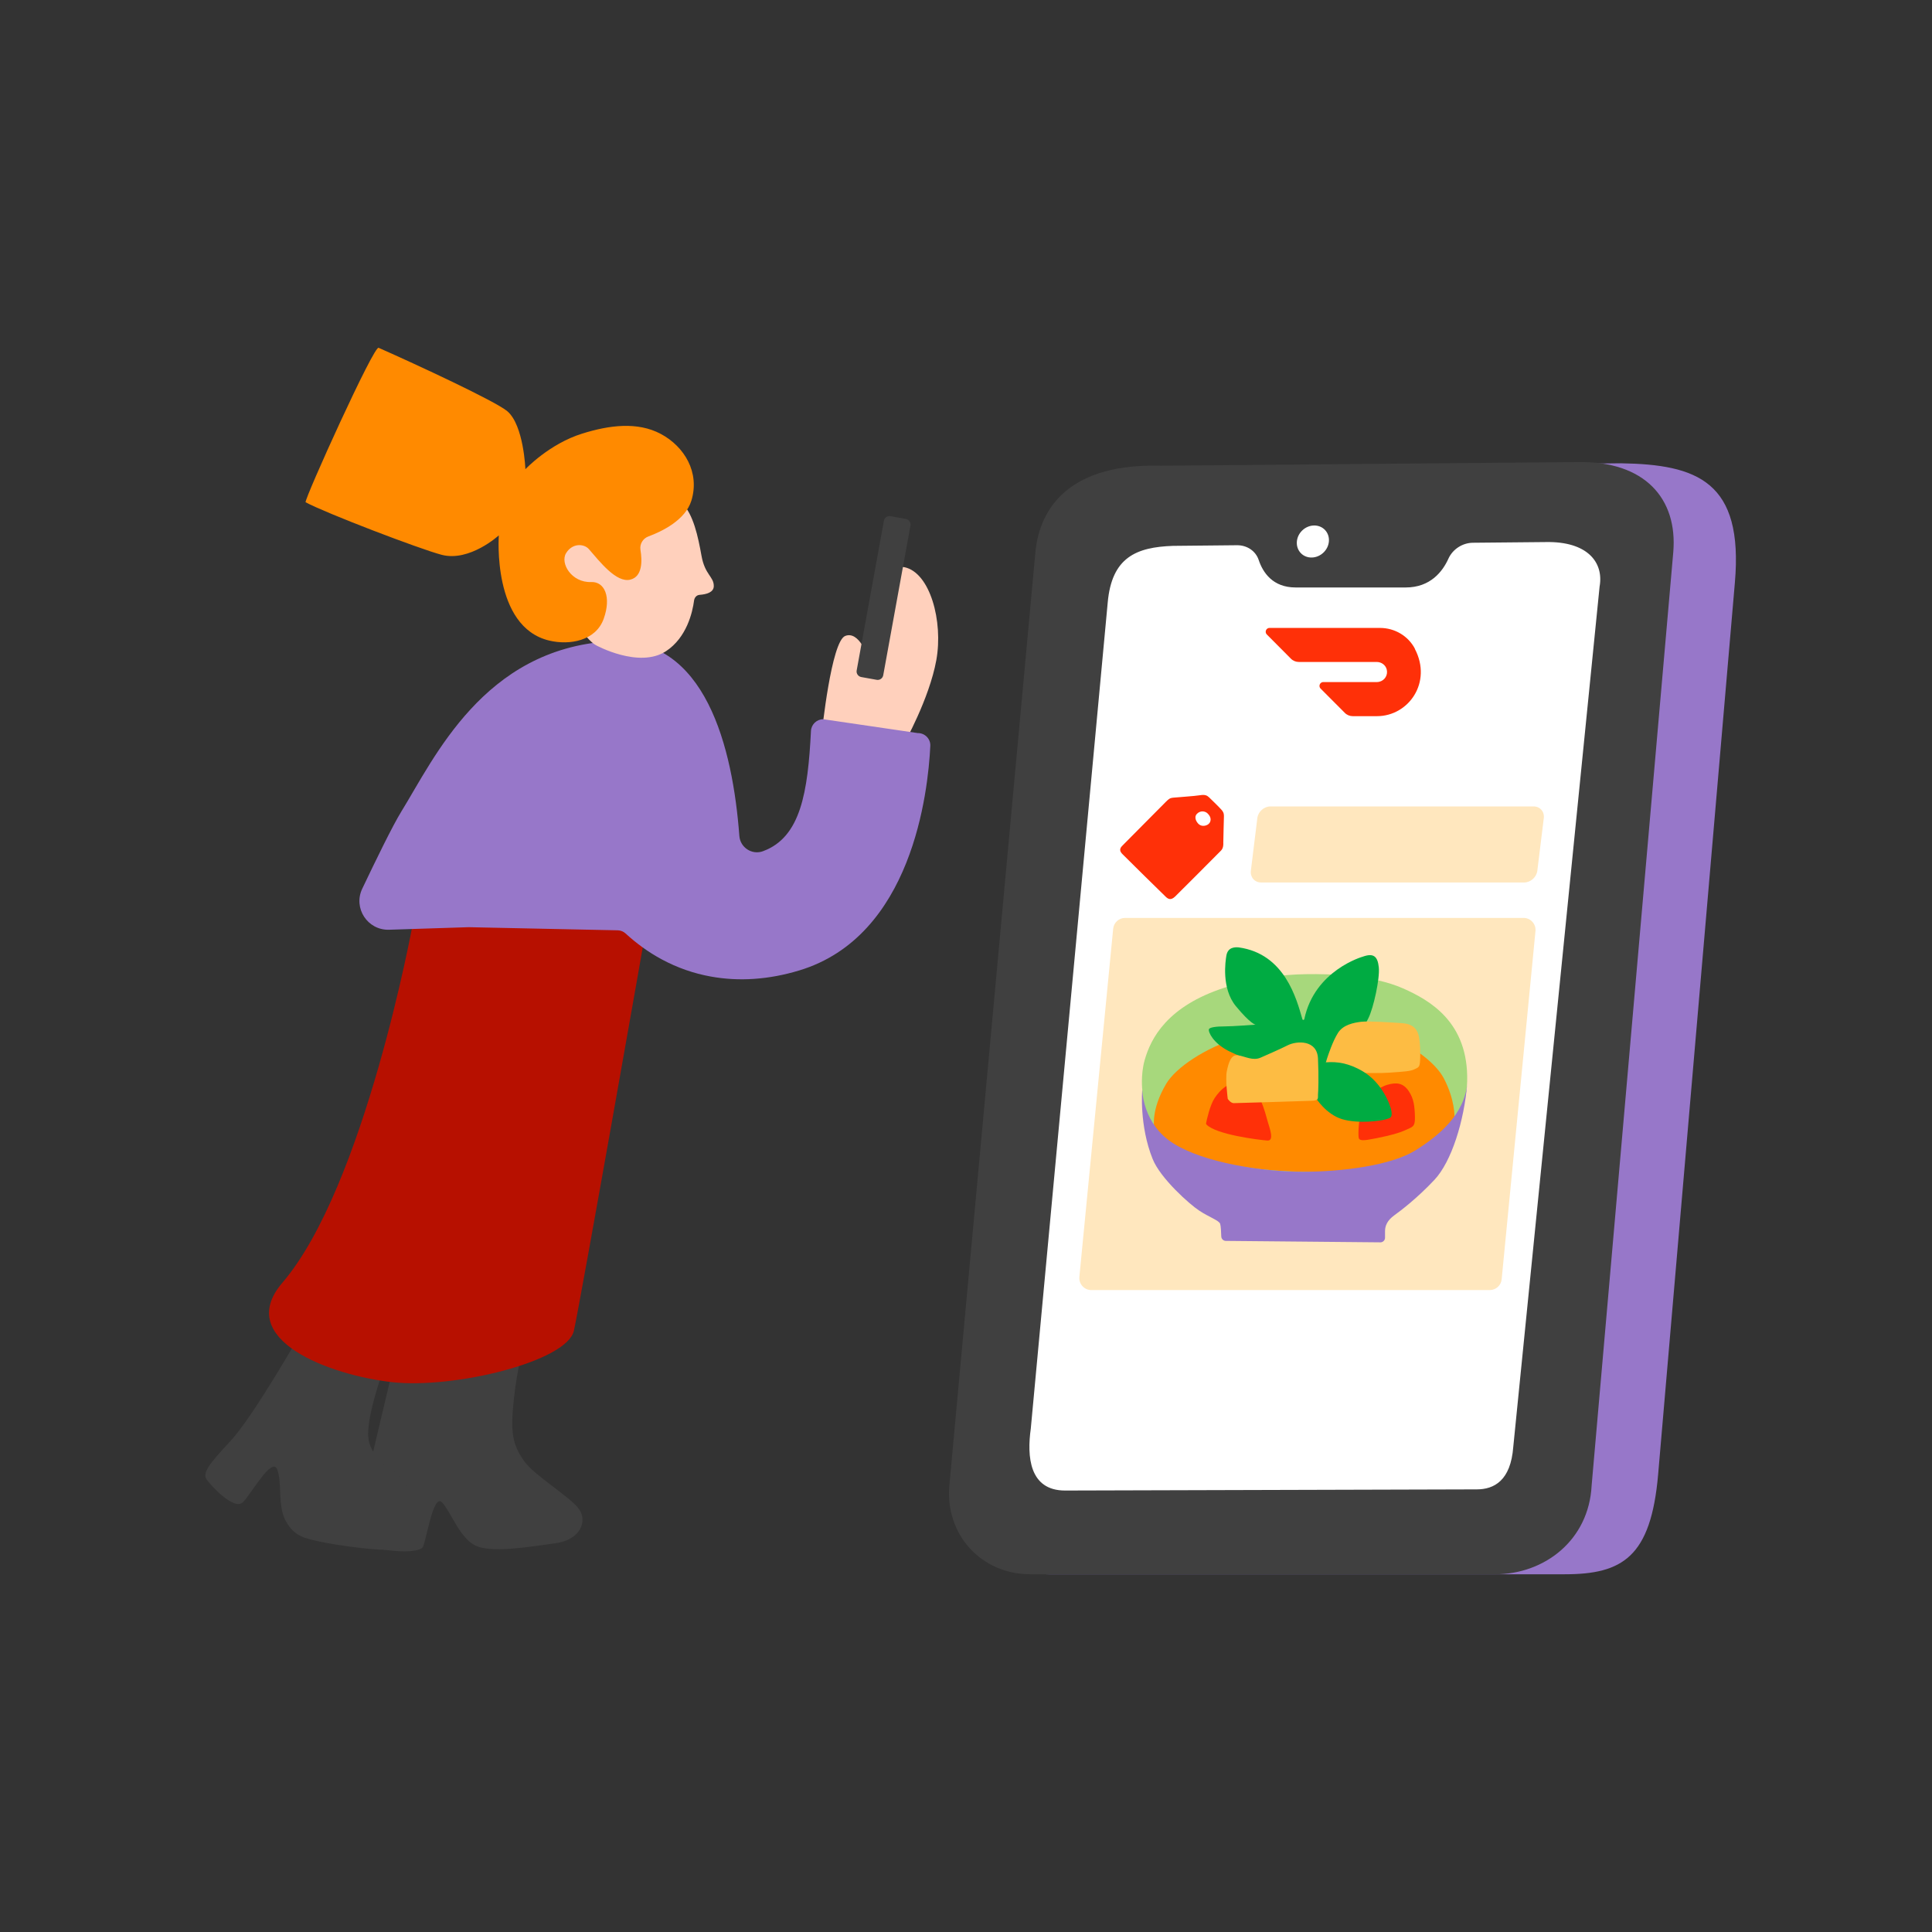 <svg fill="none" height="300" viewBox="0 0 300 300" width="300" xmlns="http://www.w3.org/2000/svg" xmlns:xlink="http://www.w3.org/1999/xlink"><rect x="0" y="0" width="300" height="300" fill="#333333" stroke="none"/><clipPath id="a"><path d="m31.875 54h237.675v190.452h-237.675z"/></clipPath><g clip-path="url(#a)"><path d="m127.612 113.813s1.46-14.212 3.629-15.063c2.177-.86 3.548 3.315 3.548 3.315l2.635.18s-.09-14.804 2.993-14.176c4.005.815 6.066 8.414 4.973 14.444-1.093 6.031-5.045 13.029-5.045 13.029z" fill="#ffd0bc"/><path d="m242.963 244.452h-80.163c-7.786 0-13.557-6.165-12.894-13.773l12.608-144.089c.663-7.608 3.916-13.701 15.34-13.889l73.864-.762c11.828.188 19.042 2.823 17.671 18.549l-11.918 138.498c-1.12 12.778-5.529 15.466-14.499 15.466z" fill="#9777c9"/><path d="m232.166 244.452h-72.188c-7.608 0-13.235-6.165-12.563-13.773l13.342-144.734c.663-7.608 5.861-14.006 19.49-13.629l64.75-.565c10.413-.188 15.52 5.681 14.83 13.97l-12.679 144.958c-.439 8.522-7.366 13.773-14.973 13.773z" fill="#404040"/><path d="m248.403 90.972c.6-3.683-1.936-6.927-8.379-6.801l-11.326.107c-1.586.018-3.118.986-3.79 2.473-.896 1.989-2.796 4.471-6.631 4.471h-17.088c-3.594 0-5.099-2.366-5.735-4.256-.475-1.425-1.819-2.312-3.361-2.303l-9.955.099c-5.681.197-9.516 1.765-10.135 8.826l-11.944 128.255c-.601 4.274-.26 9.606 5.331 9.606l63.917-.179c2.689 0 5.278-1.353 5.673-6.604l13.414-133.686h.018z" fill="#fff"/><path d="m205.508 85.802c1.039-.995 1.138-2.563.233-3.513-.905-.95-2.491-.914-3.522.072-1.039.995-1.138 2.572-.233 3.522.905.95 2.482.914 3.522-.081z" fill="#fff"/><path d="m60.881 213.027s-4.256 17.84-5.063 21.568c-.797 3.737-.797 4.794 1.864 5.592 2.661.797 7.455 1.066 7.993 0 .538-1.067 1.595-8.253 2.93-6.927 1.326 1.335 2.661 5.332 5.063 6.658 2.393 1.326 8.522.269 12.509-.269 3.997-.529 5.063-3.459 3.728-5.323-1.326-1.873-6.927-5.188-8.522-7.455-1.864-2.661-2.133-4.534-1.595-9.588.538-5.063 1.595-8.522 1.595-8.522l-20.502 4.257z" fill="#404040"/><path d="m46.777 206.897s-7.455 13.056-10.914 16.775c-3.459 3.737-4.525 5.063-3.728 6.129s4.256 4.794 5.591 3.459c1.326-1.326 4.525-7.187 5.332-5.054.797 2.133 0 5.592 1.326 7.993 1.326 2.393 2.93 2.661 5.332 3.19 2.393.529 10.43 1.756 12.509 1.066 2.393-.797 2.661-7.724.797-10.116-1.864-2.393-5.86-3.728-5.86-7.724 0-3.997 3.19-12.25 3.19-12.25l-13.585-3.468z" fill="#404040"/><path d="m64.08 143.527s-7.455 40.744-20.233 55.655c-7.599 8.862 7.455 14.373 17.043 15.439 9.588 1.067 27.16-3.19 28.226-7.993 1.066-4.794 11.183-62.304 11.183-62.304z" fill="#b71000"/><path d="m142.558 113.84-14.714-2.16c-1.021 0-1.863.798-1.917 1.819-.484 9.544-1.595 16.497-7.411 18.657l-.036.018c-1.702.627-3.53-.556-3.673-2.366-1.013-13.54-5.18-31.174-20.189-30.225-19.535 1.237-27.16 18.11-32.312 26.453-1.317 2.132-3.952 7.536-6.058 11.962-1.434 3.011.824 6.47 4.167 6.371 5.296-.17 11.667-.376 12.312-.394h.107l23.092.484c.457.009.887.188 1.228.502 1.631 1.496 3.504 2.885 5.627 4.023 2.402 1.29 4.947 2.178 7.59 2.652 4.373.798 9.015.484 13.746-.949 17.5-5.296 19.991-27.6 20.341-34.858.053-1.084-.816-1.989-1.909-1.998z" fill="#9777c9"/><path d="m140.668 80.587-2.393-.439c-.475-.081-.932.233-1.021.708l-4.23 23.254c-.089.474.233.931.708 1.021l2.393.43c.475.09.932-.224 1.021-.699l4.23-23.253c.089-.475-.233-.932-.708-1.022z" fill="#404040"/><path d="m189.952 130.946c0-.878.098-3.817.098-4.131 0-.313.018-.6-.34-1.03-.359-.43-1.963-1.972-1.963-1.972-.322-.304-.636-.457-1.406-.331-.78.134-3.764.331-4.113.376-.35.054-.52-.018-1.138.592-.619.609-6.47 6.514-6.748 6.801-.287.278-.681.717-.107 1.317.573.6 6.317 6.237 6.738 6.64.412.412.842.645 1.523-.018s6.56-6.559 6.864-6.873c.305-.314.601-.493.601-1.371zm-2.151-3.145c-.269.403-1.102.636-1.622.206-.367-.305-.842-1.075-.331-1.622.51-.547 1.236-.457 1.622-.116.618.564.609 1.129.34 1.532z" fill="#ff3008"/><path d="m236.673 137.03h-40.843c-1.013 0-1.721-.815-1.595-1.828l1.003-8.163c.126-1.013 1.04-1.819 2.043-1.819h40.843c1.013 0 1.721.806 1.595 1.819l-1.003 8.163c-.126 1.013-1.04 1.828-2.043 1.828z" fill="#ffe7be"/><path d="m231.332 200.32h-61.883c-1.093 0-1.944-.95-1.846-2.034l5.251-54.078c.099-.95.897-1.676 1.846-1.676h61.883c1.094 0 1.945.95 1.846 2.034l-5.251 54.078c-.089.959-.896 1.676-1.846 1.676z" fill="#ffe7be"/><path d="m177.38 169.307s-.296-2.339.358-4.678c.959-3.423 3.531-8.387 12.402-11.263 4.615-1.497 8.808-2.043 12.697-2.097 3.719-.063 10.305.125 15.036 2.213 4.176 1.846 10.18 5.269 9.947 14.445-.242 9.167-10.251 15.099-24.571 14.92-14.319-.171-26.246-3.952-25.878-13.54z" fill="#a7d87c"/><path d="m179.234 175.176s-.6-2.76 1.855-6.891c1.505-2.527 6.031-5.546 11.085-7.123 5.573-1.739 13.727-2.653 20.672-1.022 6.111 1.443 10.144 5.018 11.326 7.258 1.801 3.414 1.676 6.049 1.676 6.049s-4.068 8.925-23.549 8.504c-19.472-.422-23.065-6.766-23.065-6.766z" fill="#ff8a00"/><path d="m210.947 176.449c.045.358 0 .761 1.434.537 1.433-.224 4.489-.86 5.708-1.442 1.209-.583 1.657-.448 1.622-2.106-.045-1.667-.171-2.814-.941-3.979-.879-1.335-1.954-1.416-3.343-1.012-1.398.403-2.849 1.675-3.548 2.921-.986 1.774-.968 4.713-.923 5.081z" fill="#ff3008"/><path d="m187.335 174.603c-.054-.054-.063-.126-.054-.188.099-.52.592-2.796 1.327-3.907.842-1.255 2.267-2.76 4.462-2.339 2.491.484 3.423 4.767 3.772 5.959.359 1.201 1.049 3.055-.062 2.975-1.434-.117-7.975-.932-9.454-2.5z" fill="#ff3008"/><path d="m206.153 165.167s-.018-.018 0-.018c3.566-1.989 5.52-5.421 6.326-7.034.807-1.613 1.801-6.192 1.622-7.903-.179-1.712-.806-2.258-2.473-1.667 0 0-7.5 2.088-9.095 9.705-.036.161-.251.17-.296.017-.905-3.127-2.715-10.161-9.884-11.156-.537-.045-1.702-.089-1.926 1.3-.126.761-.807 5.036 1.478 7.822 2.303 2.796 3.056 2.877 3.056 2.877s-3.549.269-4.812.269c-1.264 0-2.339.134-2.428.448-.126.43.672 2.15 3.055 3.369 2.384 1.21 7.913 3.279 11.864 3.055 1.945-.062 2.662-.609 3.522-1.084z" fill="#00ab42"/><path d="m206.224 166.431c.672.044 7.008.313 9.481.134 2.464-.17 3.324-.224 3.952-.538.636-.313.806-.269.86-1.478.054-1.21 0-2.608-.179-3.549-.18-.941-.717-1.971-2.518-2.114-1.802-.135-5.35-.359-6.479-.224-1.129.143-2.787.448-3.593 1.747-.807 1.299-1.434 3.199-1.703 4.005-.269.807-.555 1.972.179 2.025z" fill="#fdbc43"/><path d="m202.497 166.045c.582 2.196 1.801 4.409 1.801 4.409s1.577 2.563 4.086 3.324c2.509.762 6.066.269 6.783.036.717-.224 1.031-.224.905-1.209-.134-.986-1.443-4.472-4.453-6.246-2.196-1.308-4.069-1.523-5.601-1.407-.018 0-.018-.009 0-.018" fill="#00ab42"/><path d="m190.642 170.606s-.403-3.055-.135-4.319c.269-1.254.637-2.599 1.748-2.419 1.12.179 2.294.896 3.503.358 1.21-.538 2.877-1.254 4.221-1.926s4.534-.897 4.677 2.069c.135 2.967.045 5.081 0 5.619-.044.538.224.896-.985.941-1.21.045-11.595.367-12.097.367s-.941-.681-.941-.681z" fill="#fdbc43"/><path d="m177.38 169.307s.053 5.269 4.856 8.262c4.794 3.002 13.845 4.382 20.072 4.382 6.228 0 13.782-1.022 17.438-3.298s7.67-5.574 8.092-10.493c-.475 5.932-2.456 12.231-5.099 15.045-2.644 2.814-5.153 4.731-6.237 5.511-1.084.789-1.434 1.622-1.434 2.455v1.022c0 .394-.322.717-.716.717l-24.006-.224c-.386 0-.69-.314-.708-.69-.018-.663-.063-1.613-.17-1.954-.18-.537-1.676-1.021-3.235-2.043-1.524-.995-6.04-5.018-7.25-8.029-2.096-5.206-1.621-10.663-1.621-10.663z" fill="#9777c9"/><path d="m219.71 100.739c-1.057-2.007-3.154-3.235-5.421-3.235h-17.16c-.332 0-.591.269-.591.6 0 .152.062.305.17.412l3.736 3.755c.332.34.78.519 1.246.519h12.097c.726 0 1.389.484 1.55 1.201.197.842-.322 1.676-1.165 1.873-.116.027-.233.045-.349.045h-8.343c-.322 0-.591.269-.591.6 0 .152.063.305.17.412l3.746 3.755c.322.34.779.529 1.245.529h3.764c4.91 0 8.62-5.251 5.878-10.458" fill="#ff3008"/><path d="m92.566 100.202s6.667 3.656 10.852.914c3.234-2.133 4.122-6.076 4.355-7.859.062-.466.376-.842.842-.887 1.111-.081 2.222-.394 2.222-1.371 0-1.478-1.38-1.729-1.909-4.704-.537-2.993-1.254-6.416-3.028-8.19-3.925-3.925-14.642-2.742-19.087 3.271-4.444 6.013 3.396 17.644 5.753 18.827z" fill="#ffd0bc"/><path d="m58.811 54.018c-.591-.788-11.515 23.388-11.362 23.97 3.163 1.703 17.751 7.276 21.13 8.163 4.337 1.138 8.88-3.02 8.88-3.02s-1.066 14.212 7.814 16.335c3.208.77 7.249.027 8.468-3.378s.134-5.798-1.944-5.708c-3.038.117-4.866-2.921-3.889-4.498.977-1.586 2.769-1.478 3.531-.618 1.702 1.954 4.274 5.287 6.443 4.74 1.9-.466 1.846-2.948 1.568-4.624-.143-.896.376-1.765 1.228-2.079 2.123-.788 5.753-2.536 6.684-5.574 1.336-4.382-1.093-8.387-4.74-10.341-3.647-1.944-8.029-1.362-12.195-.063-5.144 1.595-8.844 5.538-8.844 5.538s-.251-6.81-2.796-8.997c-1.828-1.559-14.158-7.276-19.974-9.848z" fill="#ff8a00"/></g></svg>